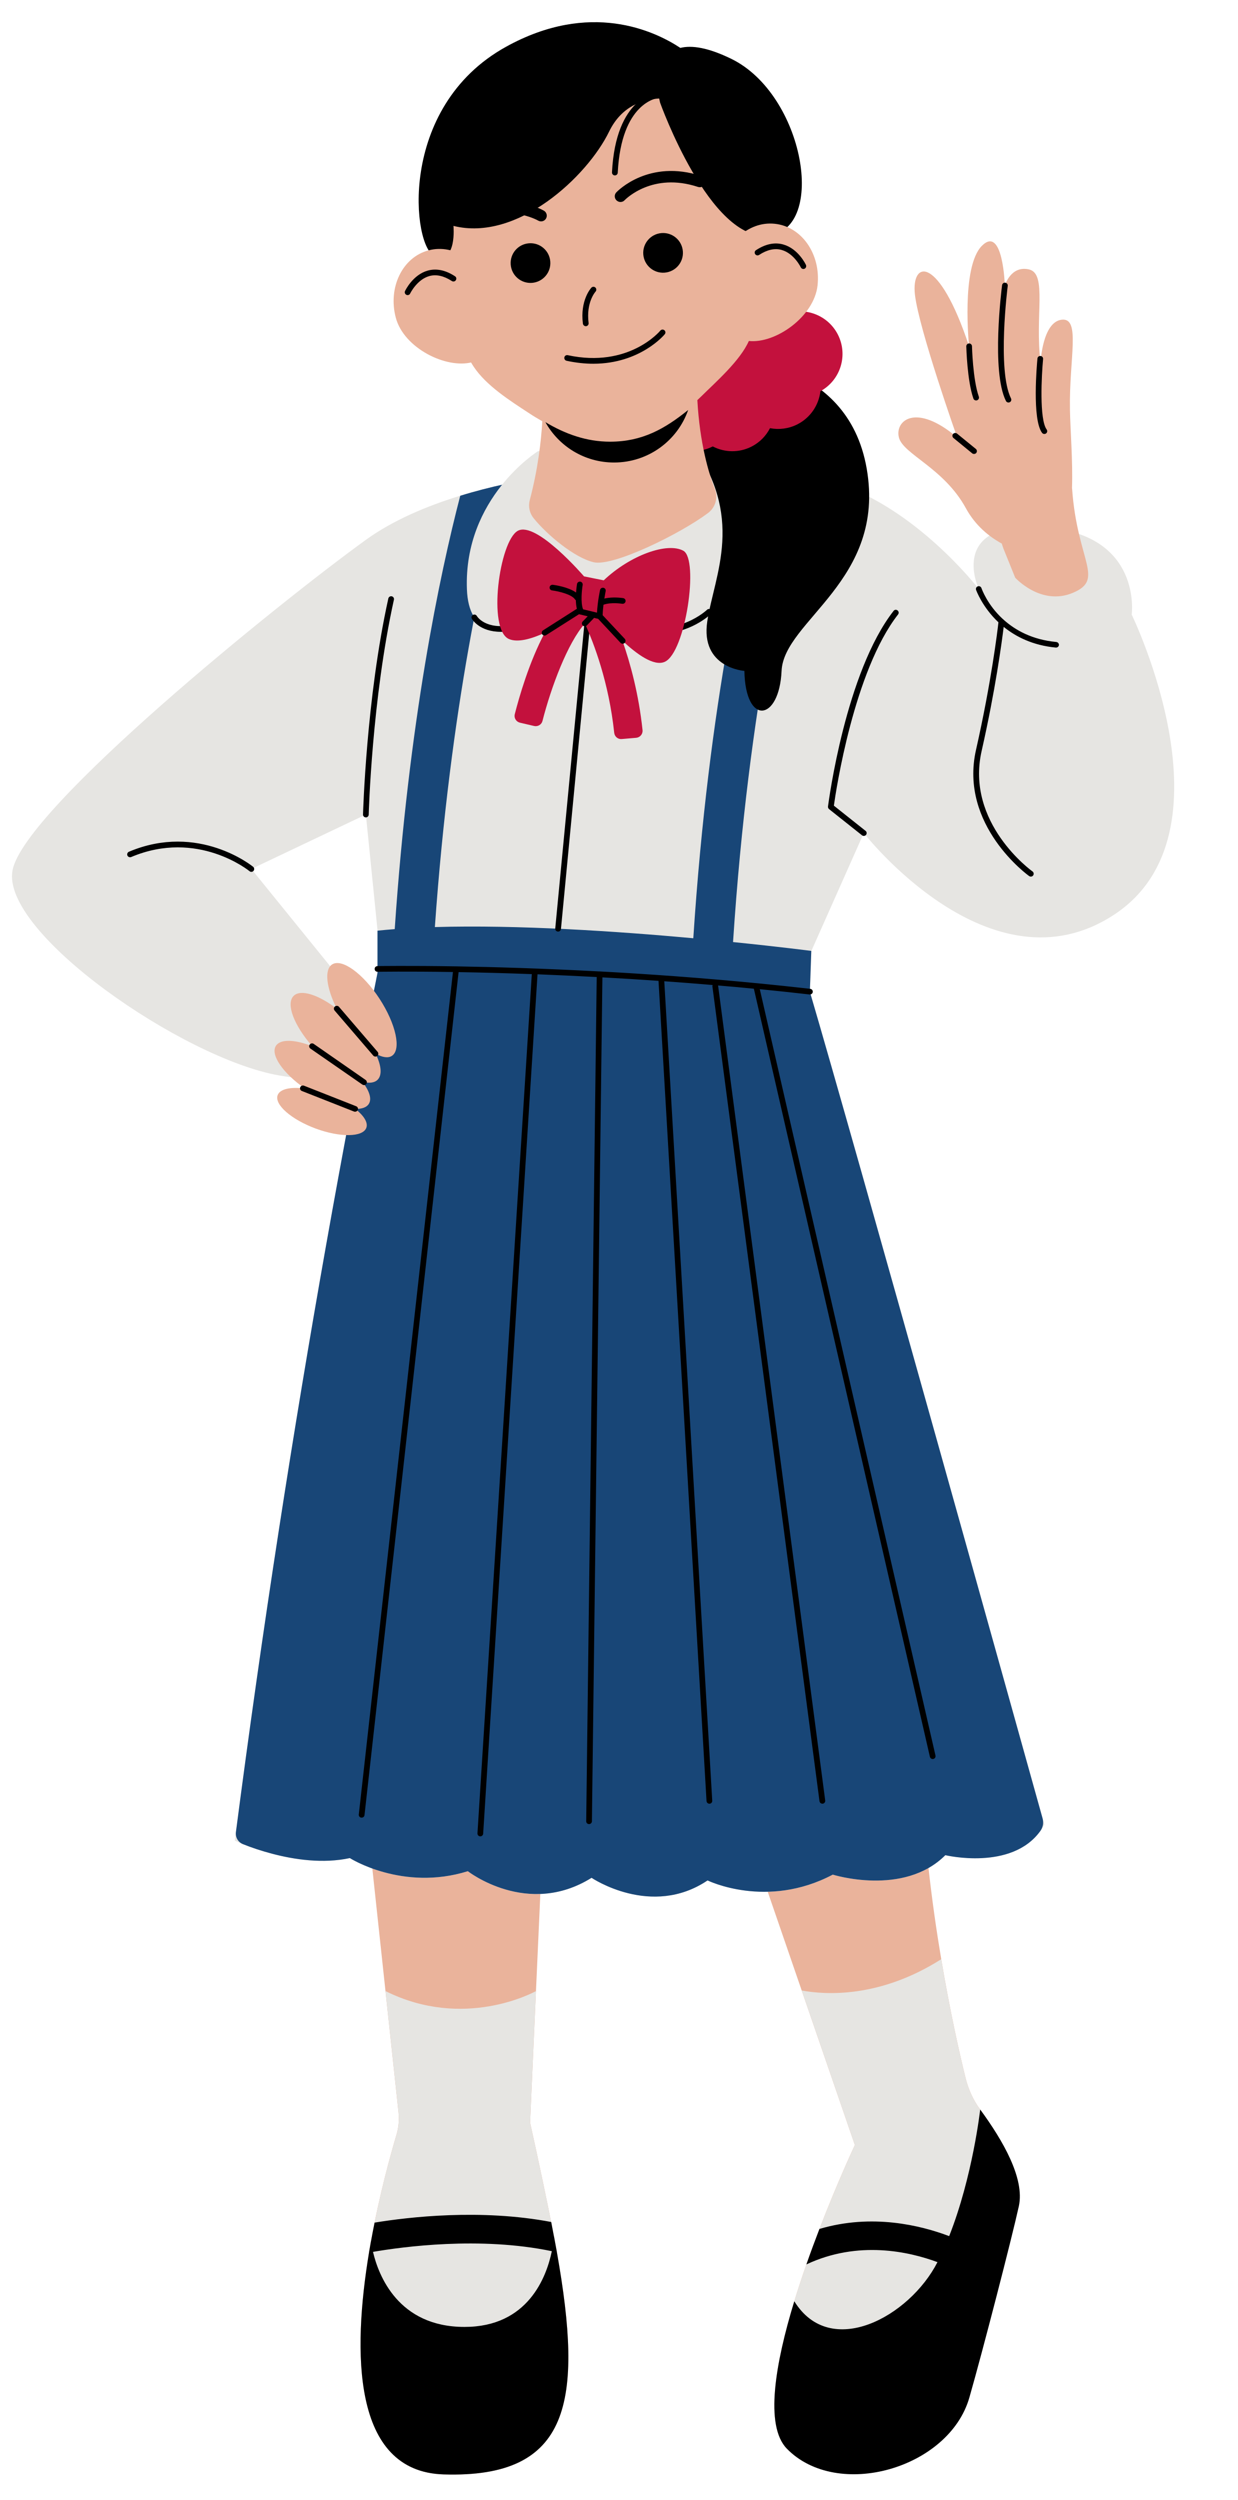 <?xml version="1.0" encoding="UTF-8" standalone="no"?><svg xmlns="http://www.w3.org/2000/svg" xmlns:xlink="http://www.w3.org/1999/xlink" fill="#000000" height="438.4" preserveAspectRatio="xMidYMid meet" version="1" viewBox="-2.1 -3.9 217.1 438.4" width="217.1" zoomAndPan="magnify"><g id="change1_1"><path d="M75.68,429.98c-16.72-0.52-15.9-23.26-12.72-40.92c0.01-0.01,0.01-0.01,0.01-0.01 c1.48-8.23,3.48-15.35,4.45-18.61c0.38-1.28,0.5-2.62,0.36-3.95l-2.28-21.26l-3.8-35.4c27.92-24.68,31.66,2.72,31.66,2.72 l-1.47,32.68l-1.03,23.06c1.36,6.12,3.2,14.76,4.18,19.95c0,0,0,0,0.01,0.01C100.34,416.28,98.8,430.71,75.68,429.98z M169.79,366 c-1.23-1.66-2.08-3.56-2.57-5.56c-1-4.06-2.69-11.45-4.26-20.8c-1.65-9.82-3.16-21.8-3.59-34.34c-1.05-30.95-41.63-44.32-31.85,7.96 l10.97,31.87l9.32,27.09c0,0-2.98,6.34-6.21,14.72c-0.76,1.98-1.54,4.07-2.29,6.22c-0.74,2.11-1.46,4.29-2.12,6.46 c-3.33,10.9-5.22,21.81-1.31,25.84c8.83,9.09,27.03,1.49,30.61-10.99c2.35-8.2,7.37-26.73,8.57-32.22 C176.11,377.4,173.79,371.44,169.79,366z" fill="#eab39b"/></g><g id="change2_1"><path d="M175.06,382.25c-1.2,5.49-6.22,24.02-8.57,32.22c-3.58,12.48-21.78,20.08-30.61,10.99 c-3.91-4.03-2.02-14.94,1.31-25.84c0.66-2.17,1.38-4.35,2.12-6.46c0.75-2.15,1.53-4.24,2.29-6.22c3.23-8.38,6.21-14.72,6.21-14.72 l-9.32-27.09c4.24,0.78,13.7,1.35,24.47-5.49c1.57,9.35,3.26,16.74,4.26,20.8c0.49,2,1.34,3.9,2.57,5.56 C173.79,371.44,176.11,377.4,175.06,382.25z M95.56,391.03c-0.16-0.91-0.33-1.84-0.51-2.78c-0.01-0.01-0.01-0.01-0.01-0.01 c-0.15-0.77-0.31-1.62-0.48-2.52c-1.04-5.18-2.54-12.22-3.7-17.43l1.03-23.06c-0.44,0.25-12.65,6.86-26.39,0l2.28,21.26 c0.14,1.33,0.02,2.67-0.36,3.95c-0.84,2.83-2.46,8.55-3.83,15.39c-0.22,1.05-0.42,2.13-0.62,3.22c0,0,0,0-0.01,0.01 c-0.12,0.67-0.24,1.35-0.35,2.03c-2.87,17.32-3.02,38.39,13.07,38.89C98.02,430.69,100.21,417.23,95.56,391.03z M196.36,103.87 c0,0,1.92-14.04-15.32-15.32c-16.8-1.24-11.76,10.25-11.5,10.83c-0.44-0.57-11.14-14.24-25.14-18.62c-1.57-0.49-3.28-0.9-5.07-1.24 c-2.24-0.44-4.61-0.77-7.03-1.01c-13.18-1.32-27.51-0.17-27.51-0.17s-8.31,0.41-18.33,2.63c-2.54,0.56-5.19,1.23-7.84,2.05 c-5.9,1.81-11.81,4.31-16.56,7.74c-15.32,11.07-59.74,46.98-61.95,57.88c-2.22,10.89,29.89,33.11,46.76,36.04 C71.34,188.93,58.62,169,58.62,169l-16.64-20.53l20.08-9.54l2.05,20.35v7.4c-6.27,31.33-12.07,63.84-17.27,97.51 c-2.86,18.51-5.44,36.74-7.76,54.66c1.83,0.84,4.03,1.63,6.55,2.3c3.86,1.02,8.9,1.78,13.62,0.76c0,0,9.2,5.88,20.69,2.3 c0,0,10.46,8.18,21.7,1.16c0,0,10.47,7.1,20.34,0.46c0,0,10.38,5.1,21.96-1.02c0,0,12.42,3.91,19.74-3.41c0,0,12.77,3.07,17.36-5.36 c0,0-32.93-118.21-41.1-146.04l0.25-7.17l9.19-20.66c0,0,22.22,28.6,43.92,14.3C215.01,142.17,196.36,103.87,196.36,103.87z" fill="#e6e5e2"/></g><g id="change3_1"><path d="M176.57,382.94c-1.2,5.49-6.33,25.37-8.68,33.57c-3.58,12.48-23.18,18.04-32.01,8.95c-3.91-4.03-2.02-14.94,1.31-25.84 c6.32,10.25,20.18,2.77,25.11-6.86c-4.96-1.84-13.89-3.87-22.99,0.4c0.75-2.15,1.53-4.24,2.29-6.22c9.23-2.74,17.79-0.62,22.75,1.26 c4.13-10.45,5.44-22.2,5.44-22.2C173.79,371.44,177.62,378.09,176.57,382.94z M75.68,429.98c-16.09-0.5-15.94-21.57-13.07-38.89 c0,0,0,0,0,0c0-0.03,0.01-0.06,0.01-0.09c0.11-0.65,0.22-1.3,0.34-1.94c0.01-0.01,0.01-0.01,0.01-0.01c0.2-1.09,0.4-2.17,0.62-3.22 c5.98-0.98,18.61-2.46,30.97-0.11c0.17,0.9,0.33,1.75,0.48,2.52c0,0,0,0,0.01,0.01c0.17,0.9,0.33,1.78,0.49,2.65 c0.01,0.04,0.02,0.09,0.02,0.13c0,0,0,0,0,0C100.21,417.23,98.02,430.69,75.68,429.98z M94.67,390.84 c-12.62-2.63-26.19-0.77-31.36,0.12c0.95,4.06,4.39,13.16,16.04,13.16C90.5,404.13,93.74,395.35,94.67,390.84z" fill="inherit"/></g><g id="change4_1"><path d="M180.73,314.94c0.21,0.75,0.08,1.56-0.37,2.19c-5.05,7.07-16.68,4.27-16.68,4.27 c-7.32,7.32-19.74,3.41-19.74,3.41c-11.58,6.12-21.96,1.02-21.96,1.02c-9.87,6.64-20.34-0.46-20.34-0.46 c-11.24,7.02-21.7-1.16-21.7-1.16c-11.49,3.58-20.69-2.3-20.69-2.3c-4.72,1.02-9.76,0.26-13.62-0.76c-1.89-0.5-3.61-1.07-5.12-1.68 c-0.85-0.34-1.36-1.21-1.24-2.12c2.27-17.43,4.78-35.16,7.56-53.15c5.2-33.67,11-66.18,17.27-97.51v-7.4 c0.98-0.1,1.99-0.19,3.02-0.27c2.47-36.4,7.87-62.08,11.49-75.99c2.65-0.82,5.3-1.49,7.84-2.05c-3.39,12.25-9.56,38.85-12.29,77.68 c14.53-0.43,32,0.74,45.32,1.96c2.71-41.67,9.27-69.54,12.8-82.1c2.42,0.24,4.79,0.57,7.03,1.01 c-3.34,11.77-10.13,39.87-12.86,81.76c8.27,0.84,13.72,1.55,13.72,1.55l-0.25,7.17C147.65,196.25,177.38,302.92,180.73,314.94z" fill="#184677"/></g><g id="change2_2"><path d="M128.26,79.12c3.7,7.75-1.66,27.3-9.19,29.7c-7.53,2.4-16.79-8.53-16.79-8.53s-21.9,15.26-22.5-0.85 S92.27,75.2,92.27,75.2l17.82-0.75C110.09,74.45,124.55,71.37,128.26,79.12z" fill="#e6e5e2"/></g><g id="change3_2"><path d="M125.36,59.04c0,0,21.13-0.39,24.53,19.24c3.4,19.63-14.53,26.61-14.93,35.46s-6.35,9.7-6.52,0c0,0-7.74-0.51-6.51-8.68 c1.23-8.17,6.85-18.4-3.19-31.75S121.83,58.79,125.36,59.04z" fill="inherit"/></g><g id="change5_1"><path d="M141.77,64.7c-0.28,2.4-1.71,4.61-4.02,5.8c-1.55,0.79-3.24,0.98-4.82,0.68c-0.69,1.34-1.78,2.48-3.22,3.22 c-2.23,1.14-4.75,1.05-6.82-0.02c-3.67,1.87-8.16,0.41-10.03-3.26c-1.88-3.67-0.43-8.16,3.23-10.04c0.35-2.3,1.75-4.4,3.98-5.54 c1.55-0.79,3.24-0.98,4.82-0.68c0.69-1.34,1.78-2.48,3.22-3.22c2.15-1.1,4.58-1.05,6.6-0.09c0.02-0.01,0.05-0.03,0.07-0.04 c3.67-1.88,8.17-0.42,10.05,3.25C146.67,58.37,145.3,62.77,141.77,64.7z" fill="#c3113d"/></g><g id="change1_2"><path d="M129.22,55.89c-1.52,3.45-5.75,7.15-8.33,9.7c-0.23,0.23-0.47,0.45-0.7,0.67 c0.42,7.58,1.99,12.82,3.08,15.62c0.59,1.51,0.08,3.21-1.21,4.18c-4.87,3.65-16.61,9.42-20.04,8.63c-3.38-0.78-8.2-4.82-10.54-7.72 c-0.72-0.89-0.97-2.06-0.68-3.17c1.43-5.4,1.99-10.29,2.2-13.83c-0.81-0.46-1.62-0.95-2.4-1.47c-3.24-2.13-7.44-4.77-9.66-8.14 c-2.83-4.31-3.84-10.76-4.27-16.39c-1.26-16.45,14.02-33.41,29.07-34.56c15.04-1.16,24.15,13.93,25.42,30.38 C131.56,45.24,131.23,51.3,129.22,55.89z" fill="#eab39b"/></g><g id="change3_3"><path d="M132.69,37.41c-10.28,1.18-19.03-23.3-19.03-23.3c-0.06-0.24-0.12-0.49-0.17-0.74c-2.77,0.15-6.57,1.26-8.78,5.81 c-3.84,7.9-16.1,19.34-27.29,16.53c0,0,0.64,6.66-3.27,5.3c-3.9-1.36-6.74-26.07,12.49-36.71c14.74-8.16,26.08-2.77,30.57,0.2 c1.99-0.5,4.87-0.07,8.96,1.93C138.94,12.7,142.96,36.23,132.69,37.41z" fill="inherit"/></g><g id="change1_3"><path d="M141.27,46.14c-0.59,5.46-7.34,10.25-12.06,9.75c-4.72-0.51-5.61-6.12-5.03-11.58 c0.59-5.46,4.89-9.48,9.6-8.97C138.51,35.84,141.86,40.68,141.27,46.14z M67.31,51.82c1.41,5.31,8.82,9.01,13.4,7.79 c4.58-1.22,4.61-6.91,3.2-12.21s-6.28-8.62-10.86-7.4C68.47,41.21,65.9,46.51,67.31,51.82z" fill="#eab39b"/></g><g id="change3_4"><path d="M105.58,77.2c-5.18,0-9.69-2.85-12.04-7.08c3.42,2.05,7.16,3.43,11.35,3.43c5.64,0,9.6-2.26,13.69-5.56 C116.71,73.36,111.59,77.2,105.58,77.2z M110.71,40.71c0.15,1.92,1.82,3.35,3.74,3.2s3.35-1.82,3.2-3.74 c-0.15-1.92-1.82-3.35-3.74-3.2C112,37.12,110.56,38.79,110.71,40.71z M94.4,41.96c-0.15-1.92-1.82-3.35-3.74-3.2 c-1.92,0.15-3.35,1.82-3.2,3.74c0.15,1.92,1.82,3.35,3.74,3.2C93.11,45.55,94.55,43.88,94.4,41.96z M105.98,29.83 c-0.38,0.4-0.36,1.03,0.04,1.41c0.19,0.18,0.44,0.28,0.69,0.28c0.26,0,0.53-0.1,0.72-0.31c0.2-0.2,4.89-4.97,12.88-2.33 c0.52,0.17,1.09-0.11,1.26-0.64c0.17-0.52-0.11-1.09-0.64-1.26C111.7,23.93,106.21,29.59,105.98,29.83z M92.29,34.79 c0.48,0.27,1.09,0.11,1.36-0.37c0.28-0.48,0.11-1.09-0.36-1.37c-0.25-0.14-6.17-3.49-13.23-0.03c-0.5,0.24-0.7,0.84-0.46,1.34 c0.17,0.35,0.53,0.56,0.9,0.56c0.15,0,0.3-0.03,0.44-0.1C87.01,31.85,92.08,34.67,92.29,34.79z M100.63,53.3c0.02,0,0.04,0,0.06,0 c0.27-0.04,0.47-0.29,0.43-0.56c-0.46-3.6,1.15-5.43,1.22-5.51c0.19-0.2,0.17-0.52-0.03-0.71c-0.2-0.19-0.52-0.18-0.71,0.03 c-0.08,0.09-2,2.21-1.48,6.31C100.17,53.12,100.39,53.3,100.63,53.3z M97.25,59.36c1.68,0.36,3.25,0.52,4.69,0.52 c8.26,0,12.5-5.12,12.54-5.18c0.17-0.21,0.14-0.53-0.08-0.7c-0.21-0.17-0.53-0.14-0.7,0.07c-0.05,0.07-5.52,6.63-16.24,4.31 c-0.27-0.06-0.54,0.11-0.59,0.38C96.81,59.03,96.98,59.3,97.25,59.36z M135.26,38.97c-1.51-0.43-3.13-0.09-4.79,1 c-0.23,0.15-0.3,0.46-0.14,0.69c0.15,0.23,0.46,0.29,0.69,0.14c1.41-0.92,2.75-1.22,3.96-0.87c2.17,0.61,3.34,3.02,3.35,3.05 c0.09,0.18,0.27,0.29,0.45,0.29c0.07,0,0.15-0.02,0.21-0.05c0.25-0.12,0.36-0.42,0.24-0.67C139.18,42.43,137.87,39.7,135.26,38.97z M77.7,44.55c-1.66-1.09-3.27-1.42-4.79-1c-2.61,0.73-3.92,3.46-3.98,3.58c-0.12,0.25-0.01,0.55,0.24,0.67 c0.07,0.03,0.14,0.05,0.21,0.05c0.19,0,0.37-0.1,0.45-0.29c0.01-0.02,1.19-2.44,3.35-3.05c1.22-0.34,2.55-0.05,3.96,0.87 c0.23,0.15,0.54,0.09,0.69-0.14C77.99,45.01,77.93,44.7,77.7,44.55z M105.7,26.86c0.01,0,0.02,0,0.03,0c0.26,0,0.49-0.21,0.5-0.48 c0.62-12.36,6.94-13.09,7.2-13.12c0.27-0.02,0.48-0.27,0.45-0.54c-0.02-0.28-0.27-0.49-0.54-0.46c-0.3,0.03-7.45,0.78-8.12,14.06 C105.21,26.61,105.43,26.85,105.7,26.86z M87.82,105.68c-4.76,0.93-6.24-1.46-6.3-1.57c-0.14-0.24-0.44-0.32-0.68-0.19 s-0.33,0.44-0.19,0.68c0.06,0.11,1.34,2.29,5.1,2.29c0.67,0,1.42-0.07,2.26-0.23c0.27-0.05,0.45-0.32,0.4-0.59 C88.35,105.8,88.09,105.62,87.82,105.68z M121.89,103.02c-0.05,0.05-5.03,4.8-12.59,2.67c-0.26-0.08-0.54,0.08-0.62,0.35 s0.08,0.54,0.35,0.62c1.5,0.42,2.91,0.6,4.2,0.6c5.67,0,9.17-3.34,9.35-3.51c0.2-0.19,0.2-0.51,0.01-0.71 C122.4,102.83,122.09,102.83,121.89,103.02z M154.61,103.21c-8.4,10.75-11.38,33.34-11.51,34.3c-0.02,0.17,0.05,0.35,0.18,0.46 l5.79,4.6c0.09,0.07,0.2,0.11,0.31,0.11c0.15,0,0.29-0.06,0.39-0.19c0.17-0.22,0.14-0.53-0.08-0.7l-5.56-4.42 c0.37-2.66,3.53-23.63,11.26-33.53c0.17-0.22,0.13-0.53-0.09-0.7C155.09,102.96,154.78,102.99,154.61,103.21z M20.51,145.45 c-0.25,0.11-0.37,0.4-0.27,0.66c0.11,0.25,0.4,0.37,0.66,0.27c11.65-4.92,20.67,2.41,20.76,2.48c0.09,0.08,0.21,0.12,0.32,0.12 c0.14,0,0.29-0.06,0.38-0.18c0.18-0.21,0.15-0.53-0.06-0.7C42.2,148.01,32.73,140.29,20.51,145.45z M101.11,103.16 c-0.29-0.04-0.52,0.18-0.55,0.45l-5.29,55.29c-0.03,0.27,0.17,0.52,0.45,0.55c0.02,0,0.03,0,0.05,0c0.25,0,0.47-0.19,0.5-0.45 l5.29-55.29C101.59,103.43,101.39,103.19,101.11,103.16z M183.13,108.67c-4.24-0.4-7.2-2.08-9.23-3.9c-0.05-0.06-0.1-0.11-0.17-0.15 c-2.68-2.48-3.65-5.2-3.72-5.4c-0.09-0.26-0.38-0.4-0.63-0.31c-0.26,0.09-0.4,0.37-0.31,0.63c0.02,0.05,1.06,2.98,3.92,5.68 c-0.16,1.44-1.24,10.45-3.93,22.35c-3.01,13.29,9.19,22.06,9.32,22.15c0.09,0.06,0.19,0.09,0.29,0.09c0.16,0,0.31-0.07,0.41-0.21 c0.16-0.23,0.1-0.54-0.12-0.7c-0.12-0.08-11.78-8.46-8.92-21.11c2.42-10.7,3.54-19.08,3.87-21.77c2.14,1.74,5.11,3.25,9.14,3.63 c0.02,0,0.03,0,0.05,0c0.25,0,0.47-0.19,0.5-0.45C183.61,108.94,183.41,108.7,183.13,108.67z M66.6,100.66 c-0.27-0.06-0.54,0.11-0.6,0.38c-3.88,17.55-4.43,37.68-4.44,37.88c-0.01,0.28,0.21,0.51,0.49,0.51c0,0,0.01,0,0.01,0 c0.27,0,0.49-0.22,0.5-0.49c0-0.2,0.56-20.24,4.42-37.69C67.04,100.99,66.87,100.72,66.6,100.66z" fill="inherit"/></g><g id="change5_2"><path d="M114.47,112.15c-1.92,0.85-4.96-1.39-7.42-3.7c1.41,4.02,2.86,9.37,3.53,15.68 c0.07,0.68-0.44,1.28-1.11,1.34l-2.55,0.22c-0.66,0.06-1.24-0.43-1.31-1.1c-0.94-8.83-3.56-15.68-5.14-19.16 c-3.02,3.38-5.93,11.16-7.44,17.09c-0.16,0.64-0.82,1.03-1.47,0.88l-2.48-0.58c-0.67-0.16-1.07-0.82-0.91-1.48 c0.76-2.98,2.52-9.15,5.26-14.28c-2.29,1.05-4.69,1.76-6.26,1.1c-3.83-1.62-1.7-17.19,1.53-18.98c3.23-1.79,11.62,7.99,11.62,7.99 l3.45,0.69c4.68-4.43,11.15-6.72,13.96-5.19C120.51,94.19,118.13,110.53,114.47,112.15z" fill="#c3113d"/></g><g id="change3_5"><path d="M107.43,108.85c-0.1,0.09-0.22,0.13-0.34,0.13c-0.13,0-0.27-0.05-0.37-0.16l-3.93-4.21l-0.73-0.17 c-0.02,0.02-0.02,0.05-0.04,0.07l-1.21,1.26c-0.1,0.1-0.23,0.15-0.36,0.15c-0.13,0-0.25-0.05-0.35-0.14 c-0.2-0.19-0.21-0.51-0.01-0.71l0.87-0.9l-1.52-0.37l-5.77,3.67c-0.23,0.15-0.54,0.08-0.69-0.15c-0.15-0.23-0.08-0.54,0.15-0.69 l5.93-3.78c-0.11-0.47-0.16-0.99-0.18-1.51c-0.06-0.04-0.11-0.08-0.15-0.14c-0.53-0.84-2.75-1.41-4.02-1.57 c-0.27-0.03-0.47-0.29-0.43-0.56c0.04-0.27,0.29-0.46,0.56-0.43c0.32,0.04,2.73,0.38,4.08,1.36c0.06-0.82,0.16-1.44,0.17-1.5 c0.05-0.27,0.3-0.45,0.58-0.41c0.27,0.05,0.45,0.31,0.41,0.58c-0.14,0.82-0.39,3.11,0.07,4.27l2.44,0.59 c0.11-2.01,0.52-3.89,0.54-3.98c0.06-0.27,0.32-0.44,0.6-0.38c0.27,0.06,0.44,0.32,0.38,0.59c0,0.01-0.11,0.53-0.23,1.3 c1.5-0.37,3.23-0.09,3.31-0.08c0.27,0.05,0.46,0.3,0.41,0.58c-0.05,0.27-0.31,0.45-0.58,0.41c-0.02,0-1.9-0.31-3.23,0.15 c-0.02,0.01-0.04,0.01-0.06,0.01c-0.07,0.58-0.13,1.21-0.15,1.84l3.89,4.16C107.65,108.35,107.63,108.66,107.43,108.85z" fill="inherit"/></g><g id="change1_4"><path d="M186.07,100.04c-5.61,2.38-10.14-2.64-10.14-2.64l-2.07-5.12c-0.11-0.29-0.19-0.58-0.28-0.86 c-2.21-1.21-4.63-3.14-6.3-6.2c-3.86-7.08-11.02-9.47-11.75-12.42c-0.72-2.95,2.98-6.14,10.22,0c0,0-6.68-18.88-7.4-24.99 c-0.72-6.11,4.18-7.08,9.49,9.01c0,0-1.45-13.92,2.25-17.62c3.7-3.7,4.02,6.96,4.02,6.96s1.05-3.57,4.26-2.81 c3.22,0.76,0.97,8.24,2.01,16.29c0,0,0.32-7.08,3.7-7.48c3.38-0.4,1.29,6.76,1.45,15.77c0.07,3.77,0.52,9.01,0.36,13.76 c0,0.05,0.01,0.09,0.02,0.14C186.81,94.51,191.68,97.66,186.07,100.04z M64.45,171.22c-2.89-4.43-6.62-7.12-8.32-6 c-1.41,0.92-0.99,4.16,0.84,7.76c-3.25-2.47-6.35-3.48-7.58-2.25c-1.39,1.39,0.06,5.15,3.26,8.82c-3.04-1.19-5.59-1.3-6.37-0.06 c-0.99,1.58,1.25,4.8,5.09,7.48c-2.48-0.32-4.38,0.07-4.78,1.16c-0.61,1.65,2.38,4.27,6.67,5.86c4.29,1.58,8.27,1.53,8.88-0.13 c0.34-0.92-0.44-2.15-1.94-3.32c1.14,0.03,1.99-0.25,2.38-0.88c0.56-0.89,0.08-2.31-1.12-3.86c1.16,0.28,2.1,0.19,2.66-0.37 c0.84-0.84,0.64-2.54-0.35-4.57c1.16,0.65,2.18,0.83,2.86,0.38C68.31,180.14,67.34,175.65,64.45,171.22z" fill="#eab39b"/></g><g id="change3_6"><path d="M161.95,303.93c0.06,0.27-0.11,0.54-0.38,0.6c-0.04,0.01-0.08,0.01-0.11,0.01c-0.23,0-0.43-0.16-0.49-0.39L130.1,169.47 c-2.12-0.21-4.22-0.4-6.29-0.57c0,0.02,0.01,0.03,0.02,0.04l18.78,142.87c0.04,0.27-0.16,0.53-0.43,0.56c-0.02,0-0.04,0-0.07,0 c-0.25,0-0.46-0.18-0.5-0.43l-18.78-142.87c-0.01-0.09,0.01-0.18,0.04-0.25c-2.88-0.24-5.72-0.47-8.48-0.66l8.41,143.69 c0.02,0.28-0.19,0.51-0.47,0.53c-0.01,0-0.02,0-0.03,0c-0.26,0-0.48-0.21-0.5-0.47l-8.42-143.82c-3.39-0.24-6.68-0.44-9.84-0.61 l-1.84,147.98c0,0.27-0.23,0.49-0.5,0.49c0,0,0,0-0.01,0c-0.28,0-0.5-0.23-0.49-0.51l1.84-148.02c-3.65-0.19-7.13-0.35-10.38-0.48 c0,0.01,0,0.02,0,0.03l-9.53,150.66c-0.02,0.27-0.24,0.47-0.5,0.47c-0.01,0-0.02,0-0.03,0c-0.28-0.02-0.48-0.25-0.47-0.53 l9.53-150.66c-4.82-0.18-9.14-0.29-12.84-0.35L61.82,314.38c-0.03,0.26-0.25,0.44-0.5,0.44c-0.02,0-0.04,0-0.06,0 c-0.27-0.03-0.47-0.28-0.44-0.55l16.51-147.73c-8.18-0.13-13.09-0.04-13.22-0.04c-0.3,0-0.5-0.21-0.51-0.49 c-0.01-0.28,0.21-0.5,0.49-0.51c0.13,0,5.28-0.09,13.81,0.05c0.01,0,0.02,0,0.04,0c0.01,0,0.01,0,0.01,0 c6.58,0.11,15.19,0.36,25.07,0.89c0.01,0,0.02-0.01,0.03-0.01c0,0,0,0,0.01,0c0.02,0,0.03,0.01,0.05,0.01 c8.38,0.45,17.68,1.11,27.46,2.06c0.01,0,0.02,0,0.03,0c3.09,0.3,6.22,0.63,9.39,0.99c0.27,0.03,0.47,0.28,0.44,0.55 c-0.03,0.26-0.25,0.44-0.5,0.44c-0.02,0-0.04,0-0.06,0c-2.94-0.34-5.85-0.64-8.73-0.93L161.95,303.93z M165.73,72.13 c-0.21-0.17-0.53-0.14-0.7,0.07c-0.17,0.21-0.14,0.53,0.07,0.7l3.29,2.69c0.09,0.08,0.21,0.11,0.32,0.11c0.14,0,0.29-0.06,0.39-0.18 c0.17-0.21,0.14-0.53-0.07-0.7L165.73,72.13z M181.44,71.4c-1.3-1.76-0.89-9.51-0.62-12.34c0.03-0.27-0.18-0.52-0.45-0.54 c-0.26-0.03-0.52,0.17-0.54,0.45c-0.1,1.08-0.96,10.65,0.81,13.03c0.1,0.13,0.25,0.2,0.4,0.2c0.1,0,0.21-0.03,0.3-0.1 C181.56,71.94,181.61,71.63,181.44,71.4z M174.62,46.23c0.04-0.27-0.16-0.52-0.43-0.56c-0.28-0.04-0.52,0.16-0.56,0.43 c-0.08,0.61-1.92,15.11,0.67,20.3c0.09,0.18,0.26,0.28,0.45,0.28c0.08,0,0.15-0.02,0.22-0.05c0.25-0.12,0.35-0.42,0.22-0.67 C172.74,61.03,174.6,46.37,174.62,46.23z M168.35,56.81c-0.01-0.27-0.23-0.49-0.5-0.49c0,0-0.01,0-0.01,0 c-0.28,0.01-0.49,0.24-0.49,0.51c0.01,0.25,0.16,6.06,1.25,9.16c0.07,0.21,0.27,0.33,0.47,0.33c0.05,0,0.11-0.01,0.17-0.03 c0.26-0.09,0.4-0.38,0.31-0.64C168.5,62.71,168.35,56.87,168.35,56.81z M63.36,181.2c0.1,0.12,0.24,0.17,0.38,0.17 c0.12,0,0.23-0.04,0.33-0.12c0.21-0.18,0.23-0.5,0.05-0.71l-6.78-7.9c-0.18-0.21-0.5-0.23-0.71-0.05c-0.21,0.18-0.23,0.5-0.05,0.71 L63.36,181.2z M61.45,186.28c0.09,0.06,0.19,0.09,0.28,0.09c0.16,0,0.31-0.07,0.41-0.21c0.16-0.23,0.1-0.54-0.13-0.7l-9.1-6.32 c-0.23-0.16-0.54-0.1-0.7,0.13c-0.16,0.23-0.1,0.54,0.13,0.7L61.45,186.28z M60.36,190.08l-9.16-3.61c-0.26-0.1-0.55,0.03-0.65,0.28 c-0.1,0.26,0.02,0.55,0.28,0.65l9.16,3.61c0.06,0.02,0.12,0.03,0.18,0.03c0.2,0,0.39-0.12,0.47-0.32 C60.75,190.47,60.62,190.18,60.36,190.08z" fill="inherit"/></g></svg>